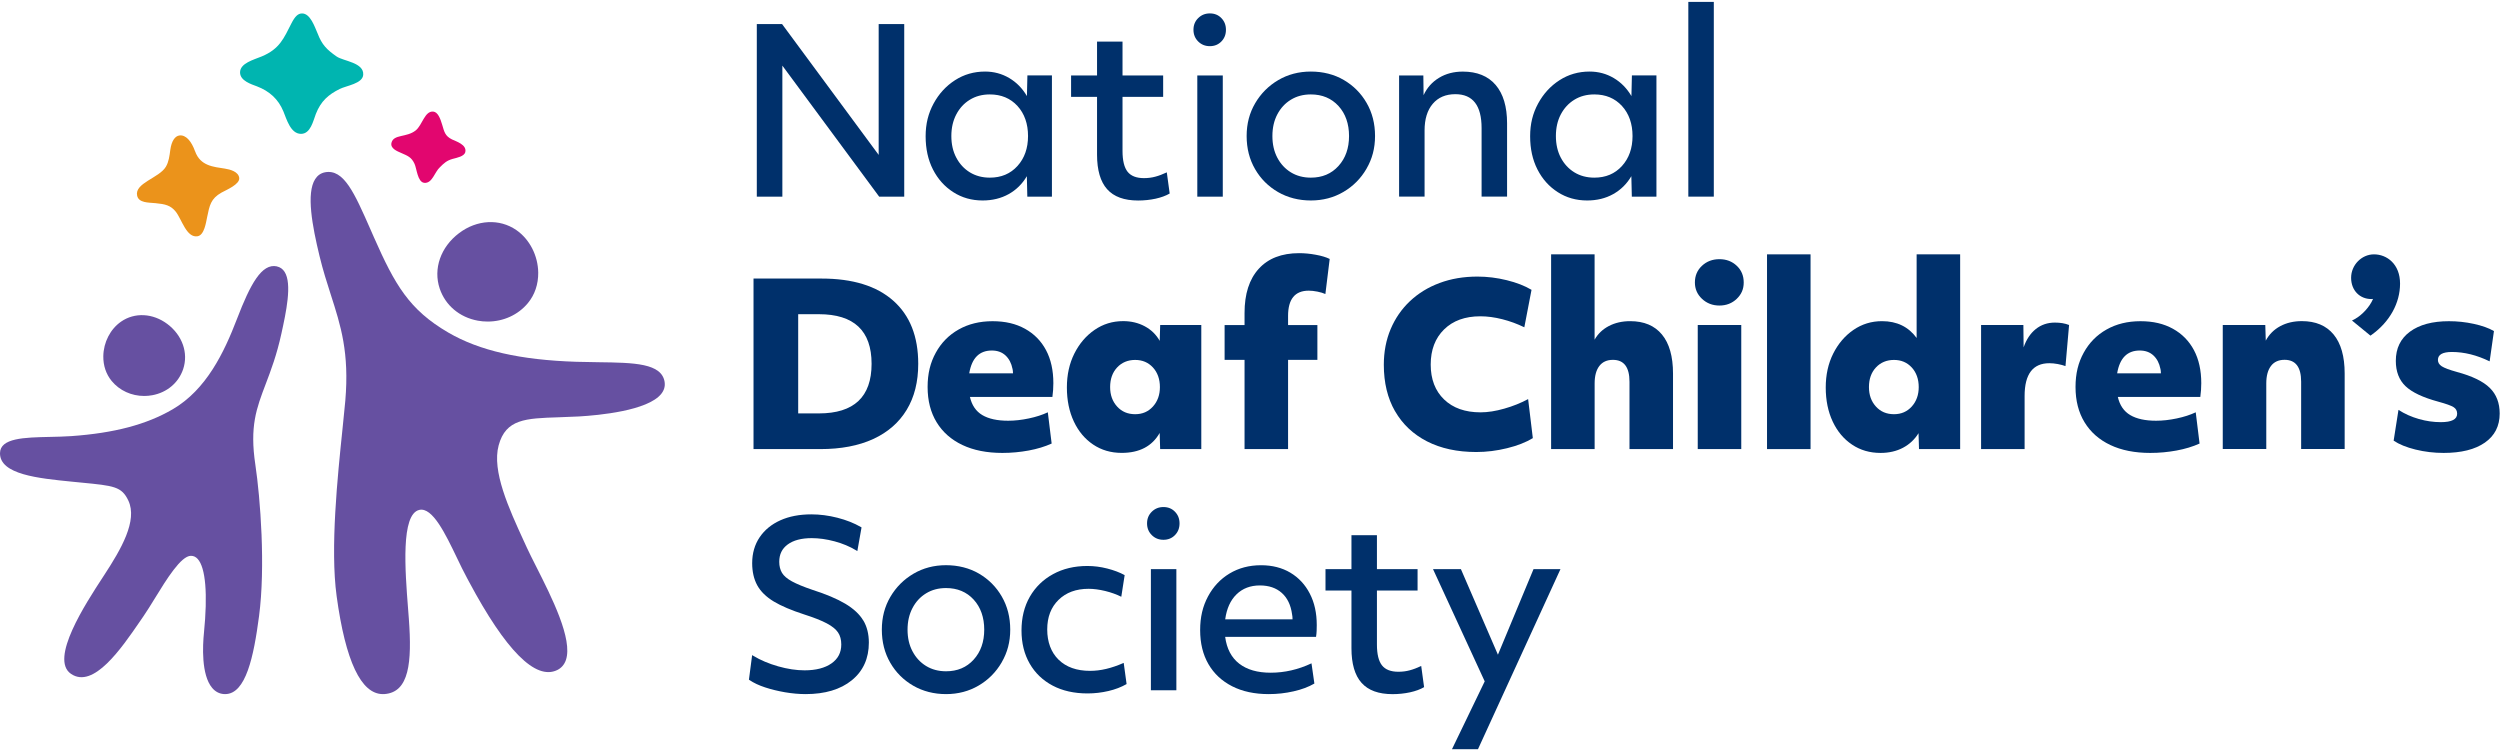 <svg xmlns="http://www.w3.org/2000/svg" class="_logo_12q6x_19" aria-hidden="false" width="632" height="190" viewBox="0 0 632 190" fill="none"><path d="M80.3 8.48C79.51 6.65 78.42 3.4 76.37 3.4C75.359 3.4 74.609 4.08 73.669 5.91C71.738 9.7 70.698 12.37 66.177 14.26C64.116 15.12 60.685 15.97 60.685 18.31C60.685 20.45 63.596 21.31 64.957 21.83C68.087 23.03 70.338 25.01 71.648 28.18C72.448 30.1 73.449 33.83 76.089 33.84C78.53 33.84 79.17 30.53 79.85 28.8C81.121 25.55 83.031 23.91 85.862 22.5C87.612 21.63 91.663 21.15 91.823 18.91C92.043 15.78 86.802 15.47 85.092 14.28C82.611 12.55 81.381 11.31 80.3 8.47V8.48Z" fill="#00B5B0"/><path d="M49.303 38.23C48.433 35.77 47.002 34 45.322 34.25C44.262 34.41 43.361 35.6 43.051 37.9C42.841 39.46 42.671 40.92 41.921 42.17C40.221 45.01 33.959 46.27 34.669 49.47C35.079 51.31 37.5 51.19 39.3 51.36C41.781 51.6 43.131 51.91 44.412 53.49C45.952 55.41 47.142 60.23 49.973 59.72C51.673 59.41 52.093 56.14 52.364 54.89C52.964 51.96 53.274 50.21 55.995 48.69C57.185 48.02 60.696 46.6 60.476 44.96C60.266 43.39 58.195 42.84 56.885 42.63C54.004 42.17 50.643 41.99 49.313 38.23H49.303Z" fill="#EB931B"/><path d="M111.778 31.52C111.328 29.99 110.688 28.31 109.528 28.21C107.337 28.02 106.787 31.62 105.077 32.98C102.776 34.8 99.545 33.9 98.975 36.06C98.585 37.52 100.375 38.21 101.446 38.68C103.046 39.39 104.016 39.71 104.796 41.42C105.367 42.67 105.557 46.04 107.247 46.22C109.288 46.43 109.878 43.46 111.198 42.29C112.228 41.25 112.949 40.58 114.429 40.17C115.519 39.87 117.38 39.55 117.63 38.43C118.05 36.56 115.259 35.73 114.249 35.24C112.518 34.37 112.328 33.38 111.778 31.52Z" fill="#E2066F"/><path d="M168.032 96.64C167.332 91.78 160.27 91.69 151.328 91.57C149.527 91.55 147.637 91.52 145.696 91.46C131.483 91 121.19 88.65 113.328 84.07C103.436 78.31 99.845 72.01 94.534 60L93.653 57.99C89.582 48.74 86.902 42.64 82.141 43.56C81.1 43.77 80.28 44.34 79.68 45.27C77.379 48.86 78.94 57.11 80.77 64.7C81.64 68.32 82.651 71.45 83.621 74.48C86.151 82.34 88.332 89.13 87.292 101.33C87.122 103.28 86.872 105.71 86.582 108.47C85.341 120.46 83.451 138.58 85.101 150.7C87.342 167.14 91.273 175.47 96.794 175.47C96.934 175.47 97.064 175.47 97.204 175.46C103.436 175 104.176 167.51 103.356 156.41L103.156 153.82C102.416 144.31 101.295 129.95 106.016 128.9C109.337 128.16 112.608 134.98 115.499 140.99C116.399 142.86 117.239 144.62 118.079 146.15L118.55 147.03C127.882 164.5 135.384 172.02 140.845 169.4C141.915 168.88 142.666 168.02 143.066 166.84C144.846 161.59 139.445 150.93 135.504 143.14C134.574 141.3 133.773 139.71 133.193 138.45L132.463 136.86C128.642 128.53 124.301 119.09 126.061 112.58C127.862 105.92 132.883 105.76 141.195 105.49C142.806 105.44 144.516 105.38 146.357 105.28C151.448 104.98 163.671 103.84 167.132 99.61C167.872 98.7 168.172 97.7 168.022 96.64H168.032Z" fill="#6650A1"/><path d="M120.751 81.06C121.601 81.22 122.461 81.29 123.301 81.29C127.242 81.29 130.983 79.61 133.454 76.62C135.194 74.51 136.094 71.85 136.064 68.92C136.004 64.6 133.884 60.48 130.513 58.15C126.252 55.22 120.581 55.52 116.059 58.93C111.398 62.44 109.478 67.95 111.158 72.95C112.579 77.18 116.169 80.21 120.761 81.06H120.751Z" fill="#6650A1"/><path d="M70.008 67.34C66.167 66.51 63.296 71.8 59.915 80.61C56.644 89.13 52.153 98.52 43.631 103.48C37.029 107.33 28.887 109.48 18.015 110.25C16.284 110.37 14.414 110.41 12.603 110.45C6.132 110.59 0.02 110.72 6.95018e-05 114.58C-0.03 119.95 9.662 120.92 18.215 121.77L20.555 122C28.797 122.8 30.758 122.98 32.448 126.55C34.839 131.62 30.588 138.87 26.417 145.27L26.007 145.9C21.616 152.63 12.473 166.62 17.945 170.35C23.626 174.23 30.698 163.9 35.379 157.08L36.279 155.77C37.159 154.49 38.13 152.91 39.16 151.24C42.091 146.46 45.752 140.52 48.262 140.51H48.272C48.932 140.51 49.492 140.77 49.973 141.3C51.983 143.51 52.543 150.16 51.553 160.05C51.243 163.11 50.833 170.58 53.633 173.9C54.434 174.85 55.434 175.38 56.594 175.46C56.704 175.46 56.814 175.47 56.914 175.47C62.156 175.47 64.136 166.01 65.487 155.76C67.137 143.24 65.827 126.02 64.556 117.5C63.096 107.78 64.816 103.28 67.187 97.04C68.477 93.64 69.948 89.79 71.148 84.29C72.308 79 73.889 71.76 71.948 68.73C71.478 67.99 70.818 67.53 69.998 67.35L70.008 67.34Z" fill="#6650A1"/><path d="M36.449 100.1C37.129 100.1 37.819 100.04 38.51 99.91C42.231 99.22 45.141 96.76 46.302 93.32C47.672 89.24 46.102 84.76 42.311 81.91C38.65 79.16 34.059 78.92 30.618 81.3C27.887 83.19 26.167 86.54 26.117 90.05C26.087 92.43 26.817 94.59 28.227 96.31C30.228 98.74 33.248 100.1 36.449 100.1Z" fill="#6650A1"/><path d="M222.128 6.09V39.16L197.791 6.2L197.711 6.09H191.32V49.71H197.781V16.59L222.178 49.61L222.248 49.71H228.589V6.09H222.128Z" fill="#00306B"/><path d="M265.908 49.71H259.707L259.587 44.54C258.447 46.48 256.926 47.99 254.996 49.07C253.075 50.14 250.875 50.68 248.404 50.68C245.643 50.68 243.173 49.98 240.992 48.58C238.802 47.18 237.091 45.27 235.851 42.84C234.611 40.41 234 37.61 234 34.45C234 31.29 234.671 28.66 236.011 26.18C237.351 23.71 239.152 21.74 241.422 20.28C243.693 18.82 246.224 18.09 249.024 18.09C251.255 18.09 253.285 18.64 255.136 19.73C256.976 20.82 258.467 22.34 259.607 24.29L259.727 19.06H265.928V49.69L265.908 49.71ZM250.225 44.91C253.105 44.91 255.436 43.93 257.216 41.96C258.997 40 259.887 37.47 259.887 34.39C259.887 31.31 258.997 28.74 257.216 26.79C255.436 24.85 253.105 23.87 250.225 23.87C248.314 23.87 246.634 24.32 245.183 25.21C243.723 26.1 242.583 27.34 241.752 28.92C240.922 30.5 240.502 32.32 240.502 34.39C240.502 36.46 240.912 38.28 241.752 39.86C242.583 41.44 243.733 42.68 245.183 43.57C246.644 44.46 248.324 44.91 250.225 44.91Z" fill="#00306B"/><path d="M277.332 24.49H270.77V19.08H277.332V10.51H283.773V19.08H294.046V24.49H283.773V38.16C283.773 40.59 284.203 42.34 285.054 43.42C285.904 44.49 287.284 45.03 289.185 45.03C290.195 45.03 291.165 44.91 292.075 44.66C292.986 44.42 293.946 44.05 294.966 43.57L295.696 48.92C294.726 49.49 293.536 49.92 292.135 50.23C290.735 50.53 289.265 50.69 287.724 50.69C284.193 50.69 281.583 49.74 279.882 47.83C278.182 45.93 277.332 43.01 277.332 39.08V24.49Z" fill="#00306B"/><path d="M302.898 10.48C302.108 9.69 301.708 8.71 301.708 7.53C301.708 6.35 302.098 5.37 302.898 4.58C303.698 3.79 304.668 3.39 305.849 3.39C307.029 3.39 307.999 3.78 308.769 4.58C309.539 5.37 309.92 6.35 309.92 7.53C309.92 8.71 309.539 9.69 308.769 10.48C307.999 11.27 307.029 11.67 305.849 11.67C304.668 11.67 303.688 11.27 302.898 10.48ZM302.678 19.08H309.119V49.71H302.678V19.08Z" fill="#00306B"/><path d="M345.449 42.66C344.009 45.13 342.068 47.09 339.617 48.52C337.167 49.96 334.416 50.68 331.385 50.68C328.355 50.68 325.534 49.97 323.083 48.55C320.633 47.13 318.692 45.2 317.282 42.75C315.862 40.3 315.151 37.51 315.151 34.39C315.151 31.27 315.872 28.55 317.312 26.09C318.752 23.64 320.693 21.69 323.143 20.25C325.594 18.81 328.345 18.09 331.385 18.09C334.426 18.09 337.287 18.8 339.708 20.22C342.138 21.64 344.069 23.57 345.479 26.02C346.899 28.47 347.61 31.26 347.61 34.38C347.61 37.5 346.889 40.17 345.449 42.65V42.66ZM331.375 44.91C334.256 44.91 336.587 43.93 338.367 41.96C340.148 40 341.038 37.47 341.038 34.39C341.038 31.31 340.148 28.74 338.367 26.79C336.587 24.85 334.256 23.87 331.375 23.87C329.465 23.87 327.785 24.32 326.334 25.21C324.874 26.1 323.734 27.34 322.903 28.92C322.073 30.5 321.663 32.32 321.663 34.39C321.663 36.46 322.073 38.28 322.903 39.86C323.734 41.44 324.884 42.68 326.334 43.57C327.785 44.46 329.475 44.91 331.375 44.91Z" fill="#00306B"/><path d="M353.681 19.08H359.822L359.882 24.06C360.732 22.2 362.033 20.74 363.773 19.68C365.514 18.62 367.524 18.1 369.795 18.1C373.396 18.1 376.166 19.22 378.097 21.47C380.017 23.72 380.988 26.95 380.988 31.16V49.7H374.546V32.38C374.546 26.67 372.335 23.81 367.914 23.81C365.484 23.81 363.583 24.62 362.203 26.24C360.822 27.86 360.132 30.11 360.132 32.99V49.7H353.691V19.07L353.681 19.08Z" fill="#00306B"/><path d="M418.727 49.71H412.525L412.405 44.54C411.265 46.48 409.745 47.99 407.814 49.07C405.884 50.15 403.693 50.68 401.222 50.68C398.462 50.68 395.991 49.98 393.811 48.58C391.62 47.18 389.91 45.27 388.669 42.84C387.429 40.41 386.819 37.61 386.819 34.45C386.819 31.29 387.489 28.66 388.829 26.18C390.17 23.71 391.97 21.74 394.241 20.28C396.511 18.82 399.042 18.09 401.843 18.09C404.073 18.09 406.114 18.64 407.954 19.73C409.795 20.82 411.285 22.34 412.425 24.29L412.545 19.06H418.747V49.69L418.727 49.71ZM403.043 44.91C405.924 44.91 408.254 43.93 410.035 41.96C411.815 40 412.705 37.47 412.705 34.39C412.705 31.31 411.815 28.74 410.035 26.79C408.254 24.85 405.924 23.87 403.043 23.87C401.132 23.87 399.452 24.32 398.002 25.21C396.551 26.1 395.401 27.34 394.571 28.92C393.741 30.5 393.33 32.32 393.33 34.39C393.33 36.46 393.741 38.28 394.571 39.86C395.401 41.44 396.551 42.68 398.002 43.57C399.452 44.46 401.142 44.91 403.043 44.91Z" fill="#00306B"/><path d="M426.809 0.48H433.251V49.71H426.809V0.48Z" fill="#00306B"/><path d="M190.49 70.42H207.684C215.546 70.42 221.598 72.28 225.809 76.01C230.03 79.74 232.13 85.06 232.13 91.98C232.13 96.52 231.16 100.39 229.209 103.61C227.259 106.82 224.448 109.28 220.757 110.98C217.066 112.68 212.615 113.53 207.394 113.53H190.49V70.42ZM207.004 104.51C215.896 104.51 220.337 100.33 220.337 91.97C220.337 83.61 215.896 79.43 207.004 79.43H201.783V104.5H207.004V104.51Z" fill="#00306B"/><path d="M253.405 114.5C249.474 114.5 246.103 113.83 243.283 112.49C240.462 111.15 238.301 109.24 236.781 106.75C235.261 104.26 234.5 101.29 234.5 97.85C234.5 94.41 235.191 91.67 236.571 89.16C237.951 86.65 239.872 84.69 242.342 83.3C244.813 81.9 247.674 81.2 250.915 81.2C254.155 81.2 256.816 81.84 259.117 83.11C261.427 84.39 263.198 86.19 264.438 88.52C265.678 90.85 266.288 93.64 266.288 96.88C266.288 97.45 266.268 98.02 266.228 98.58C266.188 99.15 266.128 99.73 266.048 100.34H245.193C245.683 102.45 246.724 103.98 248.324 104.93C249.924 105.88 252.105 106.36 254.856 106.36C256.516 106.36 258.256 106.17 260.087 105.78C261.907 105.4 263.508 104.88 264.888 104.23L265.858 112.13C264.158 112.9 262.217 113.49 260.057 113.89C257.886 114.29 255.666 114.5 253.395 114.5H253.405ZM255.956 93.23C255.676 91.81 255.086 90.69 254.195 89.86C253.305 89.03 252.145 88.61 250.735 88.61C247.574 88.61 245.663 90.53 245.023 94.38H256.086C256.086 93.98 256.046 93.59 255.966 93.23H255.956Z" fill="#00306B"/><path d="M303.678 113.52H293.285L293.165 109.45C291.255 112.81 288.054 114.49 283.563 114.49C280.842 114.49 278.442 113.79 276.361 112.39C274.271 110.99 272.64 109.05 271.47 106.56C270.3 104.07 269.709 101.2 269.709 97.96C269.709 94.72 270.34 91.9 271.59 89.39C272.85 86.88 274.551 84.88 276.701 83.4C278.852 81.92 281.262 81.18 283.933 81.18C285.964 81.18 287.784 81.62 289.404 82.49C291.025 83.36 292.285 84.59 293.175 86.17L293.295 82.16H303.688V113.52H303.678ZM291.465 102.77C292.635 101.47 293.225 99.83 293.225 97.85C293.225 95.87 292.635 94.17 291.465 92.9C290.285 91.62 288.794 90.99 286.964 90.99C285.133 90.99 283.583 91.63 282.403 92.9C281.222 94.17 280.642 95.83 280.642 97.85C280.642 99.87 281.232 101.48 282.403 102.77C283.583 104.07 285.093 104.71 286.964 104.71C288.834 104.71 290.285 104.06 291.465 102.77Z" fill="#00306B"/><path d="M314.621 90.98H309.58V82.17H314.621V79.13C314.621 74.31 315.811 70.58 318.212 67.95C320.602 65.32 324.003 64 328.424 64C329.765 64 331.165 64.13 332.615 64.4C334.076 64.66 335.246 65.02 336.146 65.46L335.056 74.33C334.526 74.09 333.856 73.88 333.045 73.72C332.235 73.56 331.505 73.48 330.855 73.48C327.364 73.48 325.624 75.61 325.624 79.86V82.17H333.035V90.98H325.624V113.53H314.621V90.98Z" fill="#00306B"/><path d="M352.66 103.95C350.77 100.66 349.83 96.75 349.83 92.21C349.83 88.92 350.41 85.91 351.56 83.19C352.71 80.47 354.341 78.11 356.441 76.13C358.542 74.15 361.042 72.61 363.933 71.54C366.824 70.46 370.015 69.92 373.495 69.92C375.956 69.92 378.427 70.22 380.897 70.83C383.368 71.44 385.469 72.25 387.169 73.27L385.348 82.74C383.568 81.87 381.718 81.19 379.787 80.7C377.857 80.21 376.006 79.96 374.226 79.96C370.365 79.96 367.314 81.07 365.063 83.28C362.813 85.49 361.683 88.45 361.683 92.16C361.683 95.87 362.813 98.81 365.063 100.98C367.314 103.15 370.385 104.24 374.286 104.24C376.106 104.24 378.107 103.93 380.297 103.3C382.488 102.68 384.498 101.87 386.309 100.89L387.499 110.76C385.759 111.82 383.588 112.67 380.977 113.31C378.367 113.95 375.776 114.27 373.205 114.27C368.404 114.27 364.253 113.37 360.752 111.58C357.251 109.78 354.561 107.24 352.67 103.95H352.66Z" fill="#00306B"/><path d="M392.11 64.3H403.113V85.87C403.963 84.37 405.174 83.22 406.734 82.41C408.294 81.6 410.085 81.19 412.115 81.19C415.596 81.19 418.277 82.31 420.137 84.56C421.998 86.81 422.938 90.1 422.938 94.44V113.52H411.935V96.5C411.935 92.81 410.535 90.97 407.744 90.97C406.244 90.97 405.104 91.49 404.313 92.52C403.523 93.55 403.123 95.02 403.123 96.93V113.52H392.12V64.29L392.11 64.3Z" fill="#00306B"/><path d="M430.26 75.54C429.059 74.41 428.469 73.03 428.469 71.41C428.469 69.71 429.069 68.3 430.26 67.19C431.45 66.08 432.92 65.52 434.671 65.52C436.421 65.52 437.872 66.08 439.052 67.19C440.232 68.3 440.812 69.71 440.812 71.41C440.812 73.11 440.222 74.41 439.052 75.54C437.872 76.67 436.411 77.24 434.671 77.24C432.93 77.24 431.46 76.67 430.26 75.54ZM429.189 82.16H440.192V113.52H429.189V82.16Z" fill="#00306B"/><path d="M446.704 64.3H457.707V113.53H446.704V64.3Z" fill="#00306B"/><path d="M495.516 113.52H485.124L485.004 109.51C484.033 111.09 482.723 112.32 481.083 113.19C479.442 114.06 477.542 114.5 475.401 114.5C472.691 114.5 470.28 113.8 468.2 112.4C466.109 111 464.479 109.06 463.308 106.57C462.138 104.08 461.548 101.21 461.548 97.97C461.548 94.73 462.178 91.91 463.428 89.4C464.689 86.89 466.389 84.89 468.54 83.41C470.69 81.93 473.101 81.19 475.771 81.19C479.542 81.19 482.463 82.61 484.524 85.44V64.29H495.526V113.52H495.516ZM483.293 102.77C484.464 101.47 485.054 99.83 485.054 97.85C485.054 95.87 484.464 94.17 483.293 92.9C482.113 91.62 480.623 90.99 478.792 90.99C476.962 90.99 475.411 91.63 474.231 92.9C473.051 94.17 472.471 95.83 472.471 97.85C472.471 99.87 473.061 101.48 474.231 102.77C475.411 104.07 476.922 104.71 478.792 104.71C480.663 104.71 482.113 104.06 483.293 102.77Z" fill="#00306B"/><path d="M500.808 82.16H511.51L511.57 87.81C512.26 85.82 513.281 84.28 514.641 83.19C516.001 82.1 517.612 81.55 519.472 81.55C520.853 81.55 522.043 81.75 523.063 82.16L522.153 92.55C521.623 92.35 520.973 92.18 520.212 92.03C519.442 91.89 518.732 91.82 518.082 91.82C513.911 91.82 511.82 94.58 511.82 100.09V113.52H500.818V82.16H500.808Z" fill="#00306B"/><path d="M543.598 114.5C539.667 114.5 536.296 113.83 533.476 112.49C530.655 111.15 528.494 109.24 526.974 106.75C525.454 104.26 524.693 101.29 524.693 97.85C524.693 94.41 525.384 91.67 526.764 89.16C528.144 86.65 530.065 84.69 532.535 83.3C535.006 81.9 537.867 81.2 541.107 81.2C544.348 81.2 547.009 81.84 549.31 83.11C551.62 84.39 553.391 86.19 554.631 88.52C555.871 90.85 556.481 93.64 556.481 96.88C556.481 97.45 556.461 98.02 556.421 98.58C556.381 99.15 556.321 99.73 556.241 100.34H535.386C535.866 102.45 536.916 103.98 538.517 104.93C540.117 105.88 542.298 106.36 545.048 106.36C546.709 106.36 548.449 106.17 550.28 105.78C552.1 105.4 553.701 104.88 555.081 104.23L556.051 112.13C554.351 112.9 552.41 113.49 550.25 113.89C548.079 114.29 545.859 114.5 543.588 114.5H543.598ZM546.149 93.23C545.869 91.81 545.279 90.69 544.388 89.86C543.498 89.03 542.338 88.61 540.927 88.61C537.767 88.61 535.866 90.53 535.216 94.38H546.279C546.279 93.98 546.239 93.59 546.159 93.23H546.149Z" fill="#00306B"/><path d="M561.903 82.16H572.666L572.786 86.11C573.636 84.53 574.856 83.31 576.437 82.46C578.017 81.61 579.837 81.18 581.908 81.18C585.389 81.18 588.069 82.3 589.93 84.55C591.79 86.8 592.731 90.09 592.731 94.43V113.51H581.728V96.49C581.728 92.8 580.327 90.96 577.537 90.96C576.036 90.96 574.886 91.48 574.106 92.51C573.316 93.54 572.916 95.01 572.916 96.92V113.51H561.913V82.15L561.903 82.16Z" fill="#00306B"/><path d="M606.334 103.62C607.914 104.63 609.634 105.4 611.505 105.93C613.365 106.46 615.216 106.72 617.036 106.72C619.797 106.72 621.167 106.01 621.167 104.59C621.167 103.86 620.867 103.3 620.257 102.92C619.647 102.54 618.367 102.08 616.426 101.55C612.535 100.5 609.764 99.19 608.124 97.63C606.484 96.07 605.663 93.93 605.663 91.22C605.663 88.06 606.854 85.6 609.244 83.84C611.635 82.08 614.916 81.2 619.097 81.2C621.207 81.2 623.288 81.42 625.358 81.87C627.429 82.32 629.129 82.92 630.47 83.69L629.379 91.35C626.139 89.77 622.958 88.98 619.837 88.98C617.486 88.98 616.306 89.65 616.306 90.99C616.306 91.64 616.626 92.18 617.276 92.6C617.927 93.02 619.197 93.5 621.107 94.03C624.998 95.08 627.769 96.43 629.429 98.07C631.09 99.71 631.92 101.87 631.92 104.54C631.92 107.7 630.67 110.15 628.179 111.89C625.688 113.63 622.208 114.5 617.756 114.5C615.326 114.5 612.955 114.22 610.645 113.65C608.334 113.08 606.494 112.33 605.113 111.4L606.334 103.62Z" fill="#00306B"/><path d="M218.227 156.85C217.307 155.29 215.776 153.87 213.686 152.62C211.615 151.39 208.824 150.21 205.384 149.11C203.173 148.36 201.433 147.64 200.202 146.97C199.002 146.31 198.152 145.59 197.692 144.82C197.232 144.05 196.992 143.11 196.992 142.03C196.992 140.13 197.692 138.7 199.132 137.64C200.572 136.58 202.613 136.04 205.194 136.04C207.014 136.04 208.955 136.31 210.975 136.85C212.986 137.39 214.816 138.15 216.416 139.12L216.736 139.31L217.797 133.33L217.647 133.24C215.936 132.25 213.936 131.46 211.715 130.89C209.495 130.32 207.264 130.03 205.104 130.03C202.133 130.03 199.502 130.53 197.282 131.53C195.051 132.53 193.291 133.97 192.04 135.82C190.79 137.67 190.15 139.87 190.15 142.37C190.15 144.52 190.58 146.4 191.43 147.96C192.28 149.52 193.691 150.9 195.611 152.06C197.512 153.2 200.082 154.29 203.263 155.32C205.734 156.11 207.674 156.87 209.035 157.6C210.375 158.31 211.325 159.09 211.865 159.9C212.405 160.7 212.675 161.72 212.675 162.91C212.675 164.96 211.875 166.52 210.225 167.69C208.574 168.86 206.274 169.46 203.393 169.46C201.303 169.46 199.062 169.12 196.711 168.45C194.361 167.78 192.26 166.89 190.47 165.81L190.14 165.61L189.33 171.82L189.46 171.91C190.53 172.64 191.87 173.27 193.441 173.78C194.991 174.29 196.681 174.7 198.472 175.01C200.262 175.31 202.013 175.47 203.673 175.47C208.554 175.47 212.475 174.3 215.326 171.98C218.197 169.65 219.647 166.45 219.647 162.45C219.647 160.3 219.177 158.41 218.247 156.85H218.227Z" fill="#00306B"/><path d="M253.225 167.45C251.785 169.92 249.844 171.88 247.394 173.31C244.943 174.75 242.193 175.47 239.162 175.47C236.131 175.47 233.31 174.76 230.86 173.34C228.409 171.92 226.469 169.99 225.058 167.54C223.638 165.09 222.928 162.3 222.928 159.18C222.928 156.06 223.648 153.34 225.088 150.88C226.529 148.43 228.469 146.48 230.92 145.04C233.37 143.6 236.121 142.88 239.152 142.88C242.183 142.88 245.053 143.59 247.484 145.01C249.914 146.43 251.845 148.36 253.255 150.81C254.676 153.26 255.386 156.05 255.386 159.17C255.386 162.29 254.666 164.96 253.225 167.44V167.45ZM239.152 169.7C242.033 169.7 244.363 168.72 246.144 166.75C247.924 164.79 248.814 162.26 248.814 159.18C248.814 156.1 247.924 153.53 246.144 151.58C244.363 149.64 242.033 148.66 239.152 148.66C237.241 148.66 235.561 149.11 234.111 150C232.65 150.89 231.51 152.13 230.68 153.71C229.849 155.29 229.429 157.11 229.429 159.18C229.429 161.25 229.839 163.07 230.68 164.65C231.51 166.23 232.66 167.47 234.111 168.36C235.571 169.25 237.251 169.7 239.152 169.7Z" fill="#00306B"/><path d="M260.337 150.86C261.737 148.43 263.688 146.52 266.198 145.15C268.709 143.77 271.61 143.08 274.89 143.08C276.551 143.08 278.221 143.29 279.902 143.72C281.582 144.15 283.053 144.7 284.313 145.39L283.463 150.86C282.242 150.25 280.892 149.77 279.392 149.4C277.891 149.04 276.491 148.85 275.201 148.85C272.04 148.85 269.509 149.78 267.599 151.65C265.688 153.51 264.738 156.01 264.738 159.13C264.738 162.25 265.698 164.92 267.629 166.79C269.549 168.65 272.2 169.59 275.561 169.59C276.901 169.59 278.251 169.43 279.632 169.1C281.012 168.78 282.492 168.27 284.073 167.58L284.803 172.93C283.463 173.7 281.932 174.29 280.212 174.69C278.491 175.09 276.741 175.3 274.951 175.3C271.55 175.3 268.599 174.64 266.108 173.32C263.618 172 261.677 170.15 260.307 167.76C258.927 165.37 258.236 162.57 258.236 159.37C258.236 156.17 258.937 153.29 260.337 150.86Z" fill="#00306B"/><path d="M291.165 135.27C290.375 134.48 289.975 133.5 289.975 132.32C289.975 131.14 290.365 130.16 291.165 129.37C291.965 128.58 292.935 128.18 294.116 128.18C295.296 128.18 296.266 128.57 297.036 129.37C297.807 130.16 298.187 131.14 298.187 132.32C298.187 133.5 297.807 134.48 297.036 135.27C296.266 136.06 295.296 136.46 294.116 136.46C292.935 136.46 291.955 136.06 291.165 135.27ZM290.945 143.87H297.386V174.5H290.945V143.87Z" fill="#00306B"/><path d="M320.733 175.47C317.162 175.47 314.081 174.81 311.49 173.49C308.9 172.17 306.899 170.31 305.499 167.9C304.099 165.49 303.398 162.62 303.398 159.3C303.398 155.98 304.059 153.26 305.379 150.79C306.699 148.32 308.51 146.38 310.82 144.99C313.131 143.6 315.782 142.89 318.782 142.89C321.613 142.89 324.094 143.52 326.194 144.77C328.305 146.03 329.945 147.79 331.115 150.06C332.296 152.33 332.876 154.98 332.876 158.02C332.876 158.55 332.876 159.04 332.846 159.51C332.826 159.98 332.776 160.47 332.696 161H309.72C310.12 164 311.31 166.26 313.281 167.78C315.251 169.3 317.892 170.06 321.213 170.06C324.744 170.06 328.185 169.27 331.545 167.69L332.276 172.8C330.815 173.65 329.065 174.31 327.014 174.77C324.964 175.24 322.873 175.47 320.723 175.47H320.733ZM312.591 150.25C311.05 151.75 310.1 153.86 309.73 156.57H326.754C326.754 156.08 326.714 155.66 326.634 155.29C326.314 152.94 325.444 151.14 324.024 149.88C322.603 148.62 320.763 148 318.492 148C316.102 148 314.131 148.75 312.591 150.25Z" fill="#00306B"/><path d="M341.648 149.28H335.086V143.87H341.648V135.3H348.089V143.87H358.362V149.28H348.089V162.95C348.089 165.38 348.519 167.13 349.37 168.21C350.22 169.28 351.6 169.82 353.501 169.82C354.511 169.82 355.481 169.7 356.391 169.45C357.302 169.21 358.262 168.84 359.282 168.36L360.012 173.71C359.042 174.28 357.852 174.71 356.451 175.02C355.051 175.32 353.581 175.48 352.04 175.48C348.509 175.48 345.899 174.53 344.198 172.62C342.498 170.72 341.648 167.8 341.648 163.87V149.28Z" fill="#00306B"/><path d="M373.626 189.39H367.064L375.336 172.25L362.263 143.87H369.314L378.677 165.51L387.679 143.87H394.491L373.636 189.39H373.626Z" fill="#00306B"/><path d="M600.142 64.3C597.002 64.3 594.361 67.01 594.361 70.22C594.361 73.43 596.561 75.6 599.472 75.6C599.602 75.6 599.752 75.6 599.902 75.57C599.062 77.62 597.012 79.74 595.321 80.64L594.581 81.03L599.252 84.85L599.602 84.6C604.133 81.33 606.734 76.62 606.734 71.69C606.734 66.76 603.413 64.3 600.142 64.3Z" fill="#00306B"/></svg>